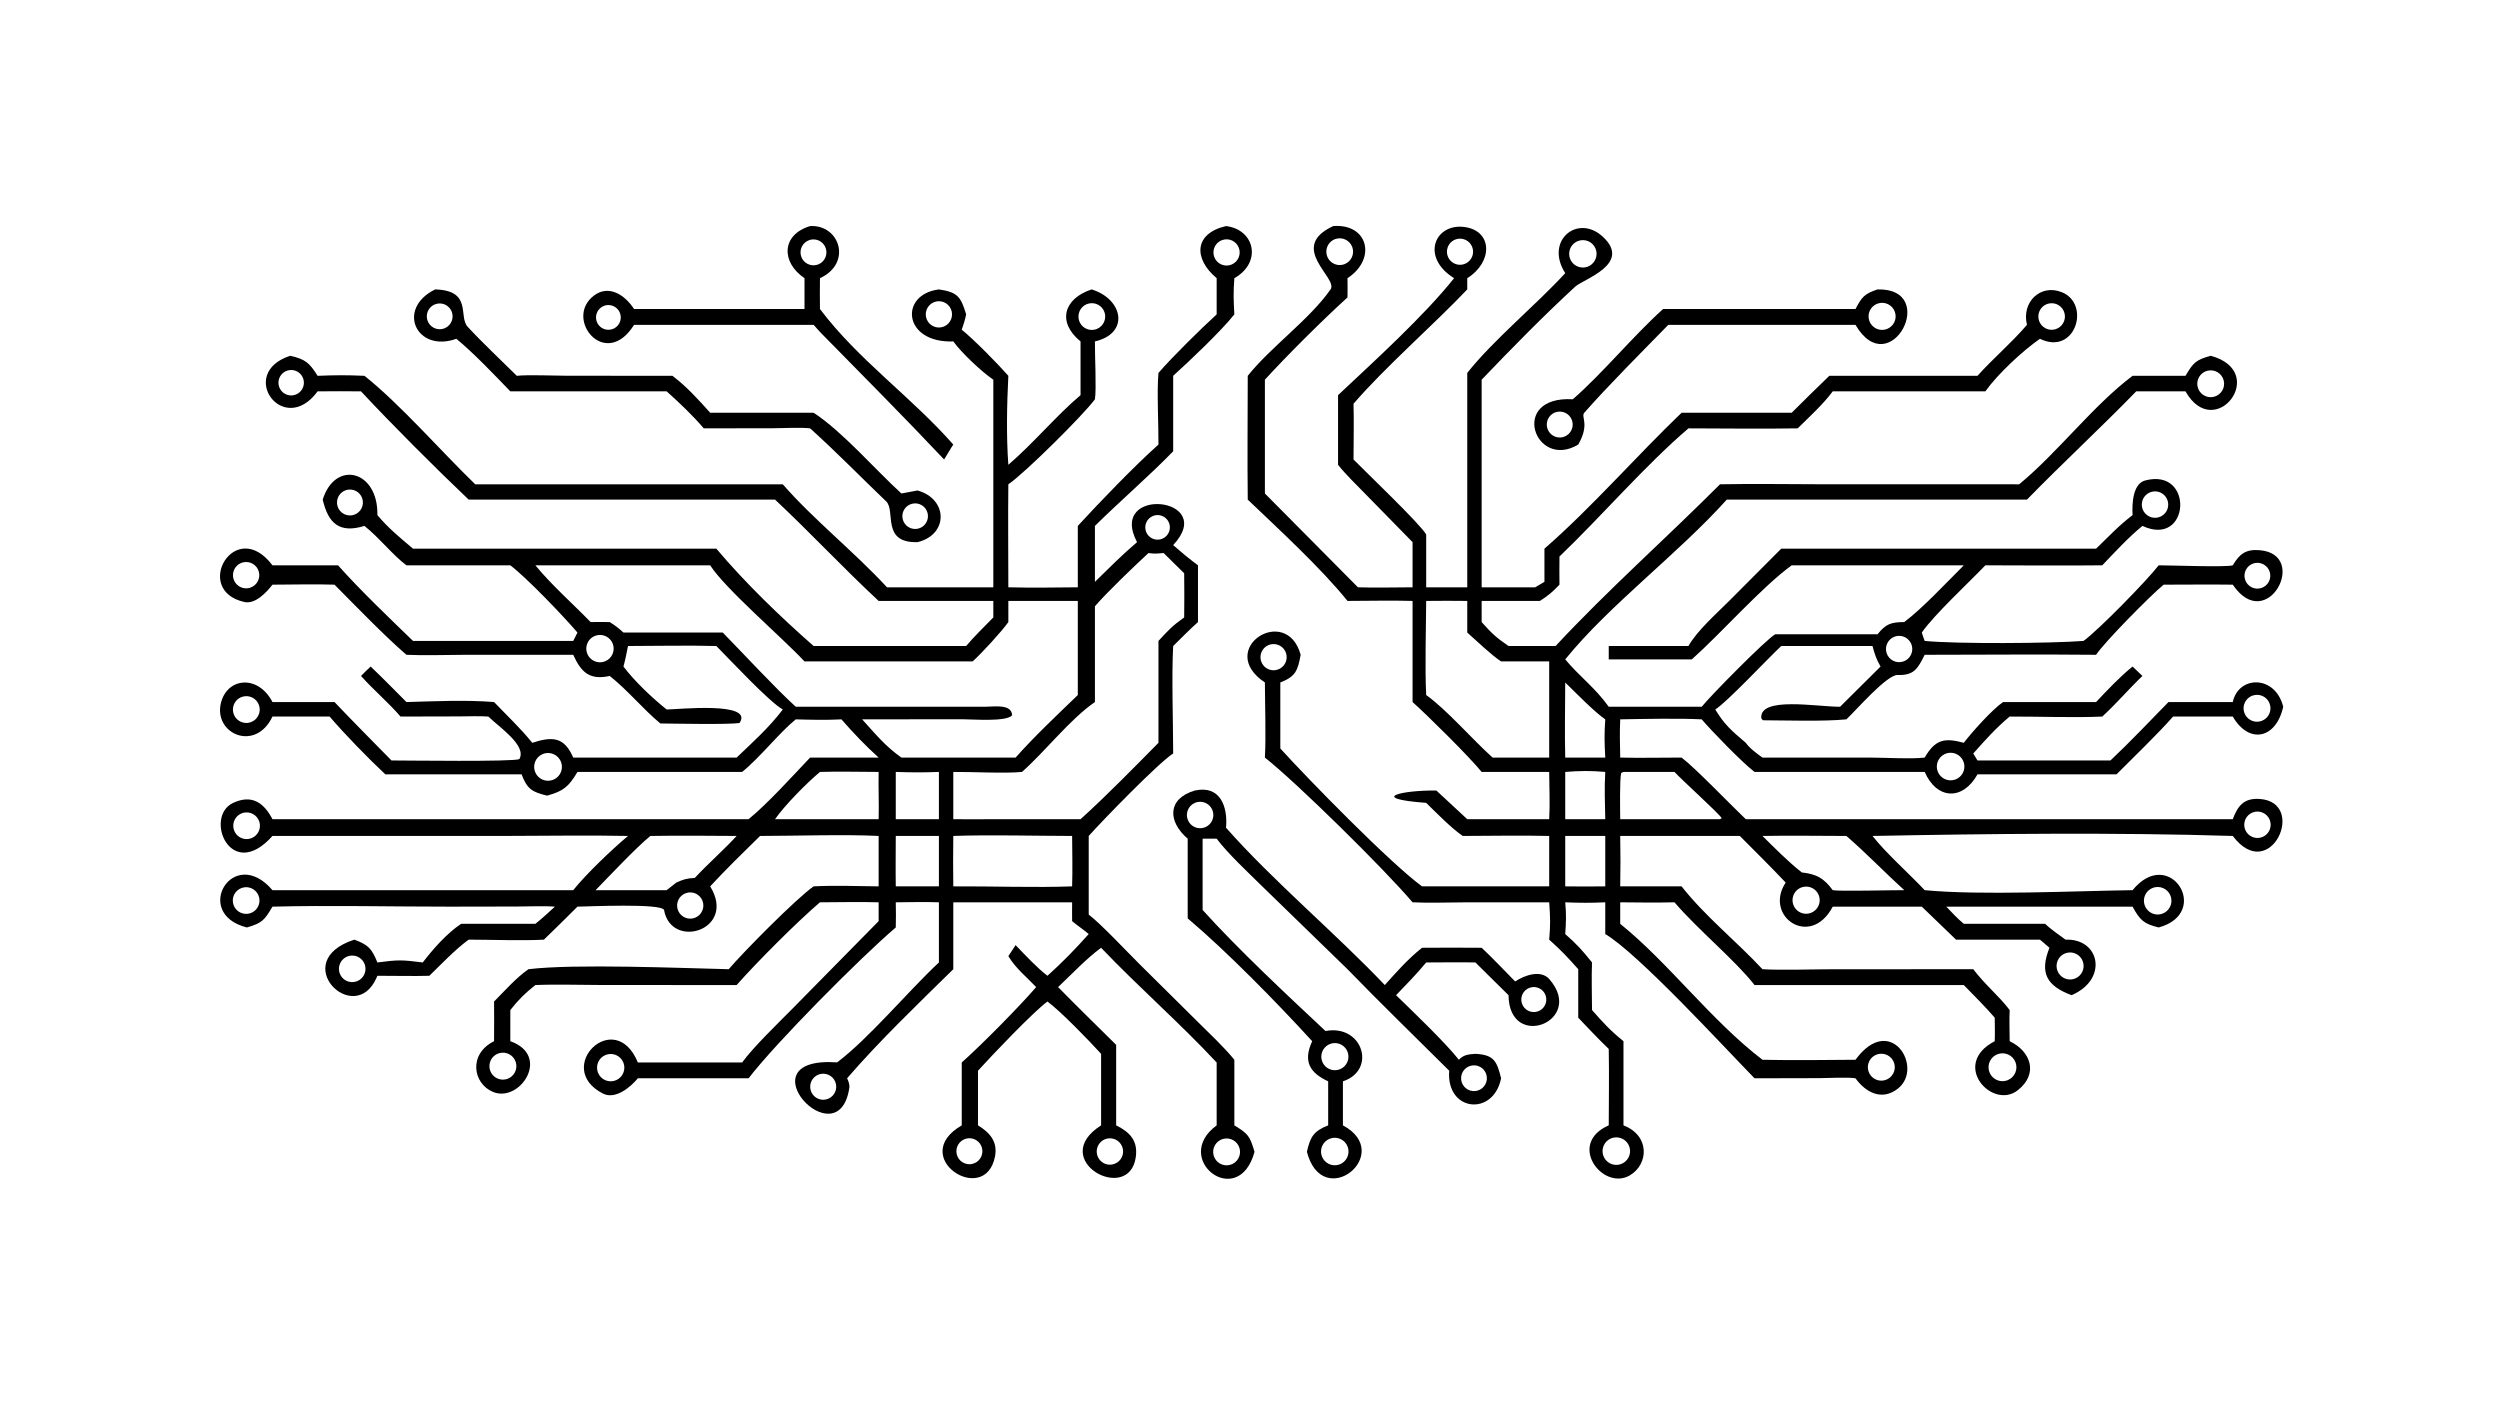 <?xml version="1.0" encoding="UTF-8"?> <svg xmlns="http://www.w3.org/2000/svg" xmlns:xlink="http://www.w3.org/1999/xlink" width="3839" height="2160" viewBox="0 0 3839 2160"><path transform="matrix(4.219 0 0 4.219 6.10352e-05 0)" d="M446.245 82.284C456.689 83.531 459.453 95.502 449.271 101.249C448.871 106.309 448.976 109.368 449.271 114.429C444.382 120.58 432.992 131.366 427.004 136.787L427.004 164.259C418.588 172.955 407.496 182.534 398.523 191.416L398.523 211.771C403.746 206.68 408.291 202.064 413.85 197.324C402.96 176.703 443.468 180.787 427.004 198.405C430.174 201.183 432.653 203.251 436.03 205.76L436.03 226.418C433.141 228.973 429.812 232.392 427.004 235.128C426.407 245.953 426.987 262.861 427.004 274.252C421.914 277.383 401.074 298.85 396.263 304.263L396.263 332.884C400.602 336.136 410.719 346.944 415.104 351.264L436.105 372.071C440.409 376.353 445.478 381.061 449.271 385.724L449.271 409.602C454.385 412.723 454.889 413.468 456.616 419.225C450.758 440.821 426.139 421.855 442.831 409.602L442.831 386.718C429.407 372.324 414.394 359.245 400.769 344.965C395.286 349.006 390.158 354.513 385.117 359.276C392.062 366.353 399.198 373.326 406.253 380.3L406.253 409.602C411.331 412.113 414.24 415.264 413.39 421.19C410.898 438.564 381.049 422.163 400.769 409.602L400.769 383.564C396.357 378.721 386.266 368.275 381.249 364.524C376.029 368.336 360.81 384.349 355.96 389.715L355.96 409.602C360.262 412.229 363.188 415.523 362.158 420.895C358.601 439.455 330.177 421.146 350.048 409.602L350.048 386.718C357.158 380.397 371.021 366.375 377.135 359.276C373.542 355.499 369.728 352.497 367.011 348.014L369.653 343.998C373.05 347.52 377.45 352.275 381.249 355.157C386.9 350.077 391.246 345.555 396.263 339.97C394.673 338.572 392.102 336.856 390.223 335.269C390.177 333.028 390.22 330.668 390.223 328.416L346.973 328.416L346.973 352.766C333.927 365.592 320.257 378.655 308.316 392.469C308.772 393.238 309.282 394.948 309.159 395.794C305.244 422.633 269.674 384.264 304.701 386.673C316.324 377.895 330.487 360.808 341.738 350.31L341.738 328.416C336.763 328.216 331.062 328.383 326.035 328.416C326.107 331.575 326.123 334.41 326.035 337.57C313.291 348.411 282.263 379.666 272.466 392.469L232.169 392.469C229.374 395.825 223.921 400.315 219.449 398.022C201.214 388.674 223.782 366.267 232.169 386.718L270.113 386.718C274.129 381.161 283.284 372.338 288.465 367.093L319.801 335.269L319.801 328.416C313.079 328.201 305.254 328.407 298.445 328.416C289.977 335.651 275.524 350.14 268.115 358.529L219.617 358.522C211.705 358.517 202.6 358.202 194.858 358.529C191.074 361.519 188.719 363.853 185.743 367.636L185.743 378.968C200.686 384.242 189.249 401.476 179.465 397.444C172.113 394.415 170.38 383.645 179.825 378.968C179.909 374.25 179.827 369.264 179.825 364.524C183.867 360.477 187.7 356.031 192.336 352.766C209.009 350.73 247.748 352.358 265.231 352.766C270.499 346.564 289.698 327.147 296.133 322.61C303.415 322.219 312.385 322.528 319.801 322.61L319.801 304.263C307.687 303.64 289.245 304.246 276.646 304.263C270.512 310.295 264.316 316.286 258.484 322.61C268.266 338.516 244.34 345.835 241.707 331.27C241.234 328.65 213.278 329.976 210.179 329.996C206.144 334.058 202.078 338.016 197.973 342.004C190.739 342.45 178.239 342.012 170.586 342.004C165.679 345.571 160.741 350.825 156.268 355.157C150.348 355.342 143.4 355.134 137.358 355.157L137.039 355.897C128.987 374.114 104.553 349.897 128.981 342.004C134.086 343.92 135.323 345.264 137.358 350.31C144.971 349.315 146.186 349.329 153.876 350.31C157.45 345.587 162.87 339.48 167.846 336.25L194.858 336.25C197.35 334.265 199.625 332.141 201.977 329.996C198.422 329.694 191.813 329.93 188.081 329.951L163.593 329.997C142.858 330.003 119.75 329.464 99.173 329.996C96.231 334.939 95.464 335.95 89.859 337.57C69.796 332.552 84.834 307.246 99.173 323.997L208.638 323.997C213.314 318.141 222.762 309.131 228.58 304.263C213.919 303.949 198.089 304.256 183.333 304.261L99.173 304.263C83.881 321.432 74.104 297.209 84.888 292.214C91.867 288.981 96.147 292.395 99.173 298.162L140.25 298.162L272.466 298.162C279.491 292.438 288.486 282.43 294.856 275.735L319.801 275.735C315.193 271.605 310.317 266.501 306.267 261.825C300.416 262.122 295.485 261.986 289.636 261.825C283.705 266.62 276.507 275.833 270.113 280.963L210.179 280.963C206.977 286.383 205.018 287.968 199.125 289.591C193.621 288.252 191.887 287.208 189.84 281.839L140.25 281.839C134.251 276.25 125.26 267.012 119.97 260.806L99.173 260.806C92.946 273.971 77.484 267.006 80.454 255.677C82.831 246.606 93.945 245.471 99.173 255.525L121.751 255.525C128.531 262.673 135.581 269.746 142.486 276.787C148.21 276.785 186.61 277.321 189.023 276.298C191.861 271.395 181.768 264.732 177.743 260.806C175.152 260.568 169.828 260.747 166.996 260.754L145.777 260.806C141.255 255.547 136.033 251.219 131.395 246.03C132.393 244.957 133.825 243.65 134.906 242.602C139.279 246.745 143.661 251.247 147.935 255.525C158.305 255.235 169.468 254.703 179.825 255.525C184.559 260.476 189.44 265.021 193.723 270.362C201.037 267.989 205.349 268.146 208.638 275.735L268.115 275.735C274.08 270.036 279.922 264.822 284.917 258.236C280.108 255.604 265.653 240.1 260.728 235.128C250.513 234.858 238.887 235.118 228.58 235.128C228.072 237.62 227.596 240.154 226.921 242.602C230.955 247.959 237.437 254.071 242.644 258.236C246.418 258.249 274.664 255.195 269.146 263.159C264.899 263.77 245.618 263.375 240.346 263.319C234.03 258.086 228.627 251.368 221.935 246.03C214.556 247.64 211.516 244.683 208.638 238.328L168.748 238.337C162.056 238.347 154.513 238.637 147.935 238.328C139.838 231.356 129.477 220.561 121.751 212.804C114.718 212.56 106.314 212.794 99.173 212.804C96.978 215.635 92.902 219.988 88.979 219.121C69.82 214.889 85.546 187.737 99.173 205.76L123.042 205.76C130.663 214.386 141.991 225.226 150.333 233.282L208.638 233.282L210.179 230.23C205.133 224.317 191.769 210.324 185.743 205.76L147.935 205.76C142.896 202.004 138.254 195.903 132.647 191.416C123.466 194.252 119.467 190.432 117.459 181.844C121.98 167.303 137.691 171.1 137.358 187.485C141.366 192.263 145.597 195.71 150.333 199.7L260.728 199.7C271.196 212.12 283.914 224.402 296.133 235.128L351.655 235.128C354.577 231.662 358.333 228.004 361.543 224.73L361.543 218.721L319.801 218.721C306.912 206.752 294.841 193.771 282.09 181.844L170.586 181.844C158.588 170.455 142.676 154.547 131.395 142.442C126.102 142.37 120.892 142.399 115.603 142.442C103.148 159.404 86.07 135.851 105.626 129.489C111.137 130.75 112.61 132.026 115.603 136.787C121.902 136.527 126.372 136.498 132.647 136.787C145.67 147.115 160.636 164.371 172.971 176.272L284.917 176.272C295.888 188.896 311.036 200.962 322.847 213.761L361.543 213.761L361.543 138.202C357.425 135.434 349.849 128.297 346.973 124.27C328.691 124.954 327.192 107.166 341.738 105.339C348.497 106.328 349.737 107.984 351.655 114.429C351.213 116.56 350.752 117.928 350.048 119.999C354.287 123.388 363.346 132.578 367.011 136.787C366.482 147.005 366.248 159.04 367.011 169.174C376.004 161.461 384.875 150.864 393.289 143.827L393.289 124.27C384.687 117.27 387.107 108.719 397.315 105.339C408.758 108.821 411.284 121.317 398.523 124.27C398.453 129.241 399.119 141.572 398.523 145.325C394.399 150.984 372.739 172.454 367.011 176.272C366.861 188.647 367.008 201.362 367.011 213.761C374.986 213.969 384.288 213.848 392.291 213.761L392.291 191.416C400.23 182.781 413.005 169.499 421.648 161.81C421.698 154.357 421.027 142.383 421.648 135.737C426.71 129.866 437.086 119.688 442.831 114.429L442.831 101.249C434.361 94.162 434.557 84.978 446.245 82.284ZM214.971 226.418C217.267 226.397 219.647 226.34 221.935 226.418C224.129 227.801 224.981 228.495 226.921 230.23L263.063 230.23C270.608 237.922 282.033 250.323 289.636 257.239L358.977 257.222C361.811 257.228 368.246 256.126 368.386 260.356C366.295 262.828 353.828 261.77 350.025 261.783L313.8 261.825C318.745 267.265 322.08 271.46 328.082 275.735L362.689 275.735L369.653 275.735C376.701 267.803 384.661 260.359 392.291 252.973L392.291 218.721L367.011 218.721L367.011 226.418C364.623 229.819 357.194 237.895 354.007 240.738L292.815 240.738C284.708 232.034 264.039 214.398 258.484 205.76L194.858 205.76C200.959 213.141 208.281 219.538 214.971 226.418ZM398.523 220.673L398.523 255.525C389.56 261.635 380.215 273.745 371.965 280.963C365.893 281.57 353.677 280.905 346.973 280.963L346.973 298.162C351.812 298.18 356.71 298.24 361.543 298.162L393.289 298.162C402.38 289.988 412.956 279.164 421.648 270.362L421.648 233.282C425.156 229.47 426.711 227.762 431.007 224.73C431.116 219.381 431.044 214.006 431.007 208.654L423.523 201.282C421.32 201.47 420.193 201.642 418.023 201.282C413.018 205.896 402.875 215.592 398.523 220.673ZM346.973 322.61C360.482 322.523 377.037 323.127 390.223 322.61C390.416 316.642 390.264 310.262 390.223 304.263C376.683 304.246 360.275 303.789 346.973 304.263C346.895 310.448 346.873 316.425 346.973 322.61ZM399.207 119.736C401.606 118.775 402.837 116.107 402.01 113.658C401.183 111.209 398.587 109.834 396.097 110.525C394.36 111.007 393.031 112.41 392.645 114.171C392.258 115.933 392.876 117.764 394.251 118.93C395.627 120.096 397.534 120.406 399.207 119.736ZM90.433 305.358C93.03 304.994 94.869 302.634 94.588 300.026C94.307 297.419 92.007 295.505 89.392 295.704C87.626 295.838 86.073 296.924 85.34 298.537C84.606 300.15 84.81 302.035 85.87 303.454C86.93 304.874 88.679 305.603 90.433 305.358ZM88.85 322.971C86.223 323.374 84.408 325.816 84.779 328.449C85.15 331.083 87.569 332.928 90.206 332.589C91.94 332.366 93.421 331.227 94.082 329.608C94.743 327.988 94.482 326.138 93.399 324.765C92.317 323.391 90.579 322.706 88.85 322.971ZM129.537 357.276C131.233 356.785 132.526 355.408 132.91 353.684C133.294 351.96 132.709 350.164 131.382 348.999C130.056 347.833 128.2 347.484 126.541 348.087C124.09 348.977 122.787 351.651 123.596 354.131C124.404 356.61 127.032 358.002 129.537 357.276ZM403.361 414.351C401.629 414.576 400.156 415.724 399.514 417.348C398.873 418.972 399.163 420.817 400.273 422.165C401.383 423.514 403.137 424.153 404.854 423.835C407.411 423.361 409.126 420.936 408.722 418.366C408.317 415.796 405.94 414.016 403.361 414.351ZM444.876 87.368C443.227 87.939 442.022 89.365 441.733 91.086C441.443 92.807 442.116 94.549 443.487 95.629C444.858 96.708 446.709 96.953 448.313 96.267C450.677 95.257 451.816 92.556 450.89 90.158C449.963 87.76 447.305 86.526 444.876 87.368ZM88.456 204.69C86.773 205.1 85.442 206.387 84.976 208.056C84.51 209.725 84.981 211.516 86.208 212.739C87.435 213.962 89.227 214.427 90.894 213.955C93.406 213.243 94.885 210.651 94.221 208.126C93.556 205.601 90.993 204.073 88.456 204.69ZM326.035 322.61L341.738 322.61L341.738 304.263L326.035 304.263C326.034 310.299 325.936 316.597 326.035 322.61ZM343.637 118.811C346.06 117.759 347.172 114.942 346.121 112.518C345.07 110.094 342.253 108.982 339.83 110.033C337.406 111.084 336.293 113.902 337.345 116.326C338.396 118.751 341.213 119.863 343.637 118.811ZM341.738 298.162L341.738 280.963C336.048 281.18 331.717 281.161 326.035 280.963L326.035 298.162L341.738 298.162ZM253.04 334.007C255.424 333.03 256.604 330.337 255.706 327.921C254.808 325.506 252.155 324.238 249.712 325.057C248.059 325.612 246.84 327.023 246.53 328.739C246.221 330.455 246.871 332.203 248.226 333.3C249.581 334.396 251.426 334.667 253.04 334.007ZM419.724 187.769C417.445 188.641 416.283 191.177 417.113 193.473C417.942 195.768 420.456 196.977 422.766 196.19C424.299 195.668 425.43 194.359 425.725 192.766C426.02 191.174 425.432 189.546 424.187 188.51C422.943 187.473 421.236 187.19 419.724 187.769ZM104.555 134.889C102.135 135.671 100.798 138.258 101.558 140.686C102.319 143.113 104.894 144.473 107.327 143.733C109.791 142.984 111.171 140.37 110.401 137.912C109.631 135.455 107.005 134.097 104.555 134.889ZM88.147 253.624C86.472 254.17 85.222 255.578 84.877 257.306C84.533 259.034 85.146 260.814 86.483 261.962C87.82 263.11 89.672 263.447 91.327 262.845C93.828 261.934 95.138 259.187 94.27 256.67C93.402 254.154 90.677 252.798 88.147 253.624ZM300.574 400.18C303.109 399.664 304.761 397.209 304.285 394.665C303.808 392.121 301.38 390.431 298.83 390.867C297.144 391.156 295.745 392.331 295.169 393.941C294.593 395.552 294.929 397.348 296.049 398.641C297.169 399.933 298.898 400.522 300.574 400.18ZM353.92 423.627C356.472 423.025 358.048 420.463 357.436 417.913C356.824 415.364 354.257 413.797 351.71 414.419C349.177 415.038 347.622 417.589 348.23 420.124C348.839 422.66 351.382 424.226 353.92 423.627ZM252.871 319.547C257.849 314.229 263.421 309.362 268.115 304.263C257.774 304.194 247.042 304.091 236.713 304.263C231.305 308.721 221.901 318.741 216.782 323.997L242.644 323.997L246.163 321.228C248.765 320.067 249.992 319.669 252.871 319.547ZM201.037 283.929C202.824 283.345 204.139 281.817 204.45 279.962C204.761 278.107 204.016 276.233 202.517 275.099C201.018 273.964 199.012 273.755 197.312 274.558C194.901 275.697 193.79 278.515 194.775 280.994C195.76 283.472 198.502 284.758 201.037 283.929ZM446.118 414.377C443.422 414.561 441.386 416.895 441.57 419.591C441.754 422.287 444.088 424.324 446.784 424.139C449.478 423.955 451.514 421.621 451.33 418.926C451.146 416.23 448.813 414.194 446.118 414.377ZM282.09 298.162L304.926 298.162L319.801 298.162C319.968 292.388 319.668 286.631 319.801 280.963C313.048 280.957 305.092 280.737 298.445 280.963C293.634 284.971 285.642 293.081 282.09 298.162ZM125.915 178.406C123.424 179.215 122.068 181.899 122.896 184.384C123.723 186.87 126.416 188.206 128.895 187.36C131.348 186.523 132.666 183.863 131.847 181.404C131.029 178.944 128.38 177.606 125.915 178.406ZM181.618 383.352C179.926 383.866 178.641 385.252 178.256 386.978C177.87 388.705 178.443 390.505 179.756 391.691C181.069 392.876 182.917 393.263 184.595 392.704C187.142 391.856 188.535 389.117 187.72 386.559C186.905 384 184.186 382.571 181.618 383.352ZM216.805 231.354C215.091 231.925 213.821 233.379 213.485 235.154C213.15 236.928 213.801 238.746 215.188 239.903C216.574 241.061 218.479 241.376 220.165 240.728C222.69 239.756 223.978 236.946 223.064 234.398C222.151 231.851 219.372 230.499 216.805 231.354ZM221.348 383.709C218.631 384.226 216.858 386.86 217.401 389.572C217.944 392.285 220.596 394.032 223.302 393.461C225.97 392.899 227.687 390.292 227.152 387.618C226.616 384.943 224.027 383.2 221.348 383.709Z"></path><path transform="matrix(4.219 0 0 4.219 6.10352e-05 0)" d="M485.261 82.284C498.032 81.298 501.123 94.312 490.448 101.249C490.513 103.591 490.474 105.915 490.448 108.257C481.744 116.14 468.217 129.59 460.386 138.202L460.386 179.615L494.258 213.761C500.442 213.98 507.855 213.773 514.134 213.761L514.134 197.324L496.966 179.797C493.972 176.739 489.574 172.462 487.013 169.174L487.013 143.827C499.992 131.625 518.272 115.043 529.251 101.249C516.846 93.551 522.318 80.986 533.288 82.659C543.247 84.178 543.436 95.359 534.042 101.249L534.042 105.339C521.592 118.437 504.033 133.697 492.642 146.962C492.831 153.437 492.658 160.711 492.642 167.245C496.768 171.457 517.029 190.805 519.093 194.54L519.093 213.761L534.042 213.761L534.042 135.737C543.461 123.803 558.977 111.107 569.701 99.421C562.11 87.563 574.285 77.663 583.442 86.213C594.037 96.105 576.369 101.537 573.316 104.351C561.656 115.096 550.25 126.74 539.281 138.202L539.281 213.761L558.762 213.761L562.134 211.771L562.134 199.7C579.171 184.873 595.531 166.065 612.045 150.234L652.122 150.234C656.573 145.728 661.284 141.224 665.824 136.787L719.755 136.787C725.573 130.306 731.976 124.973 737.761 118.235C735.702 109.942 742.701 103.232 750.445 106.348C761.126 110.647 755.361 129.604 742.483 123.313C736.203 127.649 727.016 136.24 722.616 142.442L667.07 142.442C663.618 147.109 658.498 151.781 654.298 155.909C641.249 156.136 627.642 155.93 614.551 155.909C599.002 169.179 582.898 187.907 567.603 202.561C567.578 205.984 567.548 209.381 567.603 212.804C565.106 215.435 563.49 216.806 560.482 218.721L539.281 218.721L539.281 226.418C542.955 230.538 544.521 232.023 549.067 235.128L566.194 235.128C585.201 214.711 606.32 196.02 626.033 176.272C638.002 176.019 650.918 176.257 662.944 176.259L734.927 176.272C748.919 164.732 762.034 147.402 776.203 136.787L795.464 136.787C798.344 131.933 799.135 131.05 804.646 129.489C826.194 135.347 806.077 161.296 795.464 142.442L777.529 142.442C764.578 155.758 750.777 168.492 737.761 181.844L628.499 181.844C610.837 201.542 585.751 220.156 569.701 240.002C574.967 246.312 580.548 250.247 585.538 257.239L619.38 257.239C622.227 253.614 642.819 232.671 646.149 230.855L683.37 230.855C686.422 227.096 688.216 226.45 693.087 226.418C699.709 221.451 708.658 211.863 714.769 205.76L652.122 205.76C641.351 213.568 626.45 230.491 615.771 240.002L585.538 240.002L585.538 235.128L614.551 235.128C617.73 229.497 624.812 223.285 629.583 218.502L648.323 199.7L762.918 199.7C767.58 195.21 771.005 191.458 776.203 187.485C775.968 183.637 776.186 176.101 780.768 174.883C798.773 170.097 797.145 199.507 779.786 191.416C774.875 195.414 769.584 201.099 765.169 205.76C751.064 205.916 736.736 205.777 722.616 205.76C716.572 212.069 703.875 223.845 699.483 230.23C699.629 230.87 700.284 232.575 700.533 233.282C712.508 234.422 746.214 234.195 758.341 233.282C763.639 229.492 781.363 211.367 785.701 205.76C789.872 205.749 810.325 206.518 812.667 205.76C815.154 201.548 817.455 199.829 822.515 200.262C840.664 201.815 825.098 231.187 812.667 212.804C804.379 212.688 795.812 212.803 787.5 212.804C782.87 216.586 766.097 233.553 762.918 238.328C742.238 238.113 721.242 238.322 700.533 238.328C698.003 243.343 696.715 245.887 690.704 245.67C686.751 245.527 675.466 258.654 672.031 261.825C663.613 262.65 650.369 262.19 641.641 262.16L641.076 261.462C640.196 253.325 661.529 257.289 669.738 257.239L684.473 242.602C682.855 239.823 682.382 238.176 681.534 235.128L648.323 235.128C643.285 239.835 628.744 255.406 624.316 258.236C627.714 263.869 630.418 266.098 635.416 270.362C637.002 272.555 639.32 274.146 641.484 275.735L681.479 275.753C686.849 275.771 695.651 276.328 700.533 275.735C704.373 269.147 707.684 268.429 714.769 270.362C717.679 266.523 725.14 258.205 729.069 255.525L762.918 255.525C766.858 251.352 771.739 246.139 776.203 242.602L779.786 246.03C774.797 250.79 770.391 256.032 765.169 260.806C755.324 261.275 741.678 260.772 731.464 260.806C726.557 264.884 722.425 269.495 718.213 274.252L719.755 276.787L768.147 276.787C774.872 270.483 782.777 262.162 789.266 255.525L812.667 255.525C814.759 245.826 828.128 245.574 831.028 257.239C828.423 268.97 818.562 270.974 812.667 260.806L790.947 260.806C784.821 267.707 776.958 275.179 770.361 281.839L719.755 281.839C714.454 291.388 705.025 291.175 700.533 280.963L638.604 280.963C634.209 277.628 622.97 266.052 619.38 261.825C611.319 261.397 597.875 261.668 589.714 261.825C589.485 266.494 589.621 271.067 589.714 275.735C596.804 275.934 604.84 275.717 612.045 275.735C617.107 279.561 629.974 293.005 635.416 298.162L812.667 298.162C814.498 293.208 816.819 290.426 822.411 290.793C840.06 291.951 826.278 322.292 812.667 304.263C770.306 302.947 723.896 303.449 681.534 304.263C686.625 310.718 694.558 317.648 700.533 323.997C720.964 325.961 755.112 324.281 776.203 323.997C789.635 307.518 805.232 332.235 785.701 337.57C780.266 336.248 778.873 334.909 776.203 329.996L708.402 329.996C710.566 332.278 712.356 334.219 714.769 336.25L744.388 336.25C746.224 338.082 749.599 340.398 751.792 342.004C764.433 341.546 767.375 356.559 753.962 362.224C744.928 358.781 742.272 354.151 745.947 344.965L742.483 342.004L711.94 342.004L699.483 329.996L667.07 329.996C658.945 345.44 641.826 333.457 649.94 321.228C644.591 315.555 638.756 309.824 633.254 304.263L589.714 304.263C589.833 310.517 589.838 316.356 589.714 322.61L612.045 322.61C620.583 333.483 632.044 342.617 641.484 352.766C648.416 353.178 659.606 352.788 666.825 352.784L718.213 352.766C722.854 358.819 727.63 362.545 731.464 367.636C731.289 370.879 731.453 375.613 731.464 378.968C739.164 382.657 742.054 390.798 734.425 396.813C725.145 404.129 709.836 387.38 726.025 378.968C726.139 376.331 726.042 373.106 726.025 370.416C722.73 366.544 718.352 362.234 714.769 358.529L638.604 358.529C631.635 349.56 617.799 338.199 609.475 328.416C602.886 328.581 596.304 328.477 589.714 328.416L589.714 336.25C607.476 350.586 622.732 371.359 641.484 385.724C652.377 385.978 664.412 385.799 675.345 385.724C688.061 368.353 700.329 388.578 690.869 396.152C684.988 400.86 679.072 397.616 675.345 392.469C672.839 392.018 665.164 392.382 662.284 392.414L638.604 392.469C627.498 381.124 596.445 347.221 584.272 339.97L584.272 328.416C578.897 328.656 575.085 328.645 569.701 328.416C570.118 332.813 570.007 335.598 569.701 339.97C573.984 343.742 575.888 345.842 579.453 350.31C579.226 355.496 579.429 362.346 579.453 367.636C583.377 372.122 586.272 375.247 590.901 378.968L590.901 409.602C600.638 413.35 600.05 423.791 593.212 427.8C583.372 433.569 570.216 416.275 585.538 409.602C585.567 400.411 585.707 390.966 585.538 381.796C581.657 378.031 578.144 374.338 574.437 370.416L574.437 352.766C570.624 348.434 568.174 345.869 563.865 342.004C564.339 336.464 564.271 333.958 563.865 328.416L532.712 328.434C526.704 328.46 520.051 328.701 514.134 328.416C504.026 316.475 471.961 284.856 460.386 275.735C460.82 268.201 460.413 256.337 460.386 248.406C442.212 236.253 468.226 219.506 473.405 238.328C472.338 244.066 471.619 246.209 466.001 248.406L466.001 272.422C476.311 283.781 505.762 313.926 517.564 322.61L563.865 322.61L563.865 304.263C553.64 304.02 542.681 304.24 532.403 304.263C528.28 301.479 522.807 295.848 519.093 292.222C497.708 290.615 510.022 287.574 522.792 287.728L534.042 298.162L563.865 298.162C564.182 293.086 563.901 286.216 563.865 280.963L539.281 280.963C534.953 275.589 519.434 260.228 514.134 255.525L514.134 218.721C506.616 218.497 498.048 218.71 490.448 218.721C480.9 206.832 465.329 192.537 454.144 181.844C453.975 166.915 454.128 151.735 454.144 136.787C462.635 126.169 476.763 116.169 484.3 105.308C487.151 101.2 468.507 90.028 485.261 82.284ZM519.093 252.973C526.637 258.363 535.705 268.953 543.266 275.735L563.865 275.735L563.865 240.738L546.364 240.738C543.005 238.596 537.385 233.195 534.042 230.23L534.042 218.721C529.107 218.705 524.014 218.621 519.093 218.721C519.033 228.501 518.594 243.519 519.093 252.973ZM784.453 322.918C782.637 323.245 781.147 324.544 780.576 326.3C780.006 328.055 780.446 329.983 781.724 331.315C783.001 332.648 784.907 333.17 786.685 332.674C789.261 331.956 790.818 329.339 790.222 326.731C789.625 324.123 787.085 322.444 784.453 322.918ZM578.319 96.866C580.73 95.685 581.773 92.808 580.681 90.356C579.588 87.904 576.752 86.756 574.262 87.76C572.57 88.442 571.385 89.994 571.173 91.807C570.961 93.62 571.756 95.403 573.245 96.457C574.735 97.512 576.681 97.668 578.319 96.866ZM590.901 280.963L590.053 281.351C589.474 283.972 589.687 294.686 589.714 298.162L626.033 298.162L626.657 297.799C625.505 295.904 611.994 283.774 609.475 280.963L590.901 280.963ZM584.272 298.162C584.148 292.509 583.922 286.592 584.272 280.963C579.003 280.489 574.995 280.548 569.701 280.963L569.701 298.162L584.272 298.162ZM659.17 332.25C661.665 331.28 662.936 328.499 662.037 325.977C661.137 323.454 658.394 322.106 655.848 322.934C654.136 323.491 652.862 324.935 652.522 326.703C652.181 328.471 652.828 330.284 654.21 331.438C655.592 332.591 657.492 332.902 659.17 332.25ZM784.923 188.434C786.641 188.232 788.118 187.123 788.791 185.529C789.464 183.935 789.229 182.102 788.176 180.73C787.123 179.357 785.414 178.656 783.701 178.894C781.09 179.256 779.258 181.654 779.593 184.269C779.928 186.884 782.305 188.741 784.923 188.434ZM755.181 356.196C757.701 355.255 758.998 352.463 758.093 349.93C757.187 347.396 754.415 346.06 751.87 346.929C750.191 347.503 748.951 348.936 748.624 350.681C748.298 352.425 748.936 354.21 750.294 355.352C751.652 356.495 753.519 356.817 755.181 356.196ZM823.209 262.378C825.718 261.44 827.007 258.66 826.102 256.139C825.197 253.618 822.435 252.293 819.903 253.165C818.235 253.739 817.005 255.166 816.684 256.901C816.362 258.635 816.999 260.409 818.35 261.543C819.701 262.677 821.557 262.996 823.209 262.378ZM486.061 86.99C484.389 87.555 483.154 88.98 482.833 90.716C482.512 92.451 483.155 94.224 484.513 95.35C485.872 96.476 487.734 96.778 489.379 96.14C491.845 95.183 493.096 92.43 492.194 89.942C491.292 87.454 488.567 86.143 486.061 86.99ZM569.701 304.263L569.701 322.61C574.58 322.655 579.39 322.702 584.272 322.61L584.272 304.263L569.701 304.263ZM748.018 119.861C750.559 119.166 752.076 116.565 751.43 114.011C750.784 111.457 748.213 109.89 745.648 110.487C743.944 110.883 742.587 112.169 742.1 113.85C741.613 115.53 742.071 117.343 743.298 118.59C744.526 119.836 746.331 120.323 748.018 119.861ZM819.867 295.724C817.387 296.714 816.188 299.536 817.197 302.009C818.207 304.483 821.037 305.66 823.502 304.632C825.941 303.615 827.102 300.821 826.104 298.374C825.106 295.927 822.321 294.744 819.867 295.724ZM820.211 205.067C817.728 205.852 816.357 208.506 817.153 210.986C817.949 213.465 820.61 214.824 823.085 214.016C825.543 213.213 826.89 210.574 826.1 208.111C825.309 205.649 822.677 204.288 820.211 205.067ZM530.602 86.93C528.89 87.225 527.474 88.43 526.91 90.074C526.346 91.718 526.723 93.539 527.893 94.823C529.063 96.108 530.841 96.652 532.53 96.242C535.021 95.638 536.586 93.166 536.066 90.654C535.546 88.143 533.129 86.496 530.602 86.93ZM587.19 414.09C585.396 414.497 583.969 415.855 583.473 417.627C582.978 419.399 583.493 421.301 584.816 422.58C586.138 423.859 588.055 424.31 589.809 423.754C592.369 422.944 593.835 420.259 593.133 417.666C592.43 415.074 589.809 413.497 587.19 414.09ZM569.701 275.735L584.272 275.735C583.969 270.401 583.897 267.151 584.272 261.825C580.212 259.037 573.58 252.187 569.701 248.406C569.661 257.365 569.474 266.814 569.701 275.735ZM683.309 383.74C680.708 384.54 679.255 387.304 680.07 389.9C680.886 392.496 683.658 393.932 686.248 393.1C688.816 392.276 690.236 389.533 689.428 386.959C688.62 384.386 685.886 382.948 683.309 383.74ZM692.485 240.843C694.183 240.38 695.489 239.023 695.888 237.309C696.286 235.595 695.712 233.8 694.392 232.636C693.073 231.472 691.221 231.126 689.57 231.735C687.167 232.621 685.888 235.244 686.669 237.685C687.45 240.125 690.014 241.518 692.485 240.843ZM463.149 234.441C461.435 234.587 459.933 235.645 459.217 237.209C458.502 238.773 458.685 240.602 459.695 241.994C460.705 243.386 462.387 244.125 464.096 243.929C466.684 243.633 468.555 241.312 468.296 238.718C468.037 236.125 465.745 234.22 463.149 234.441ZM727.085 383.691C725.37 384.328 724.132 385.839 723.844 387.646C723.556 389.452 724.262 391.274 725.693 392.413C727.124 393.553 729.058 393.833 730.753 393.147C733.323 392.107 734.581 389.195 733.579 386.61C732.576 384.025 729.683 382.725 727.085 383.691ZM707.843 274.459C705.416 275.591 704.306 278.429 705.32 280.908C706.334 283.386 709.116 284.631 711.639 283.736C713.382 283.118 714.644 281.591 714.922 279.762C715.2 277.933 714.45 276.1 712.97 274.991C711.489 273.882 709.519 273.678 707.843 274.459ZM803.603 134.904C801.884 135.277 800.498 136.546 799.975 138.225C799.453 139.905 799.874 141.736 801.078 143.019C802.282 144.301 804.082 144.837 805.791 144.42C808.387 143.788 809.992 141.186 809.393 138.582C808.794 135.978 806.214 134.339 803.603 134.904ZM641.484 304.263C646.12 308.828 650.696 313.508 655.803 317.542C661.224 318.156 663.789 319.605 667.07 323.997C669.281 324.476 689.31 323.958 693.087 323.997C686.071 317.612 679.016 310.281 672.031 304.263C662.055 304.254 651.407 304.074 641.484 304.263Z"></path><path transform="matrix(4.219 0 0 4.219 6.10352e-05 0)" d="M434.882 287.728C444.098 285.717 446.94 293.516 446.245 301.273C463.285 320.585 485.873 339.462 504.029 358.529C508.477 353.569 512.339 349.17 517.564 344.965C524.794 344.937 532.053 344.875 539.281 344.965C543.126 348.535 547.718 353.438 551.476 357.228C554.908 354.945 560.832 352.828 563.942 356.414C577.186 371.685 549.235 382.698 549.067 362.224L537.006 350.31C531.216 350.182 524.924 350.308 519.093 350.31C515.562 354.573 511.96 358.25 508.126 362.224C513.842 367.753 526.447 379.861 530.98 385.724C532.738 383.842 534.559 383.757 537.006 383.564C543.866 383.918 544.815 386.333 546.364 392.469C543.562 406.432 526.285 404.641 527.473 389.715C515.174 377.465 502.506 365.201 490.448 352.766L459.203 322.402C454.204 317.466 446.911 310.691 442.831 305.263C441.132 305.291 439.419 305.271 437.718 305.263L437.718 331.205C450.525 345.416 468.426 362.144 482.437 375.256C496.066 372.708 501.138 389.531 488.785 393.57L488.785 409.602C507.882 419.867 481.458 441.433 475.677 419.225C476.894 413.774 478.147 411.668 483.418 409.602L483.418 393.57C476.691 390.46 474.204 386.296 477.602 378.968C464.795 364.94 446.302 346.08 432.287 334.266L432.287 305.263C424.98 298.987 424.808 290.706 434.882 287.728ZM486.781 389.445C488.551 389.107 489.997 387.831 490.553 386.116C491.109 384.401 490.686 382.519 489.45 381.206C488.215 379.893 486.362 379.358 484.617 379.81C482.036 380.478 480.451 383.074 481.035 385.675C481.62 388.277 484.162 389.945 486.781 389.445ZM484.082 414.427C481.5 415.383 480.174 418.245 481.114 420.833C482.053 423.422 484.906 424.766 487.5 423.842C490.116 422.91 491.474 420.026 490.526 417.415C489.578 414.804 486.687 413.463 484.082 414.427ZM434.894 292.228C432.524 293.257 431.389 295.974 432.323 298.383C433.258 300.792 435.927 302.033 438.37 301.194C440.039 300.622 441.26 299.181 441.553 297.441C441.846 295.702 441.163 293.941 439.774 292.853C438.385 291.766 436.512 291.526 434.894 292.228ZM536.084 387.767C533.486 387.994 531.571 390.297 531.821 392.894C532.072 395.491 534.391 397.386 536.985 397.113C539.547 396.843 541.413 394.558 541.166 391.993C540.919 389.428 538.651 387.542 536.084 387.767ZM559.676 368.142C562.066 367.362 563.372 364.792 562.594 362.4C561.815 360.009 559.247 358.701 556.856 359.479C554.463 360.257 553.154 362.828 553.933 365.221C554.712 367.614 557.284 368.922 559.676 368.142Z"></path><path transform="matrix(4.219 0 0 4.219 6.10352e-05 0)" d="M158.385 105.339C172.031 105.73 166.772 115.192 170.201 118.923C175.128 124.285 182.712 131.459 188.099 136.787C191.776 136.343 201.816 136.748 206.105 136.756L244.755 136.787C249.883 140.676 254.216 145.455 258.484 150.234L296.133 150.234C306.521 156.975 318.471 170.844 328.082 179.615L333.963 178.519C345.081 181.631 345.261 194.6 333.963 197.324C320.655 197.732 326.09 185.886 322.553 182.503C313.425 173.774 304.225 164.321 294.856 155.909C291.62 155.515 285.131 155.845 281.605 155.865L256.145 155.909C252.16 151.217 247.228 146.556 242.644 142.442L185.743 142.442C180.084 136.569 172.253 128.362 166.107 123.313C151.568 128.524 144.062 112.364 158.385 105.339ZM158.301 110.78C156.726 111.41 155.614 112.841 155.392 114.523C155.169 116.205 155.872 117.877 157.229 118.894C158.586 119.912 160.387 120.118 161.939 119.433C164.281 118.399 165.362 115.679 164.37 113.319C163.378 110.958 160.678 109.829 158.301 110.78ZM334.34 192.365C336.807 191.68 338.259 189.132 337.591 186.659C336.923 184.187 334.386 182.717 331.909 183.367C329.408 184.024 327.92 186.593 328.595 189.091C329.269 191.588 331.848 193.058 334.34 192.365Z"></path><path transform="matrix(4.219 0 0 4.219 6.10352e-05 0)" d="M294.856 82.284C305.657 81.676 310.273 95.814 298.445 101.249C298.349 104.886 298.434 108.814 298.445 112.475C312.393 131.008 331.766 144.519 346.973 161.81C346.204 162.862 344.542 165.845 343.633 167.245C329.271 151.985 313.158 135.826 298.445 120.815C297.664 119.997 296.887 119.086 296.133 118.235L230.781 118.235C220.36 134.925 205.127 116.064 216.123 107.621C221.438 103.54 227.316 107.147 230.781 112.475L292.815 112.475L292.815 101.249C284.182 95.403 284.447 85.414 294.856 82.284ZM297.461 96.36C299.084 95.862 300.314 94.529 300.681 92.871C301.047 91.212 300.493 89.485 299.23 88.349C297.967 87.213 296.191 86.845 294.582 87.385C292.137 88.205 290.805 90.838 291.593 93.294C292.38 95.75 294.996 97.116 297.461 96.36ZM222.712 119.852C224.285 119.387 225.481 118.104 225.834 116.502C226.187 114.899 225.64 113.232 224.408 112.15C223.175 111.067 221.452 110.741 219.909 111.298C217.62 112.125 216.402 114.622 217.16 116.936C217.918 119.25 220.378 120.541 222.712 119.852Z"></path><path transform="matrix(4.219 0 0 4.219 6.10352e-05 0)" d="M683.37 105.339C706.178 104.802 687.92 139.72 675.345 118.235L607.217 118.235C598.397 127.267 585.147 140.513 576.635 150.229C575.282 151.774 578.762 154.254 574.437 161.81C558.664 171.263 549.04 143.96 572.458 145.325C583.082 136.102 594.328 122.382 605.317 112.475L675.345 112.475C677.743 107.95 678.617 106.946 683.37 105.339ZM686.71 119.784C689.253 118.863 690.579 116.065 689.681 113.513C688.784 110.961 685.998 109.609 683.439 110.484C680.846 111.369 679.473 114.2 680.382 116.785C681.292 119.37 684.134 120.717 686.71 119.784ZM569.361 158.938C571.753 158.041 572.996 155.403 572.165 152.987C571.333 150.571 568.73 149.257 566.293 150.023C564.657 150.537 563.43 151.899 563.087 153.58C562.744 155.26 563.341 156.994 564.645 158.108C565.949 159.222 567.755 159.54 569.361 158.938Z"></path></svg> 